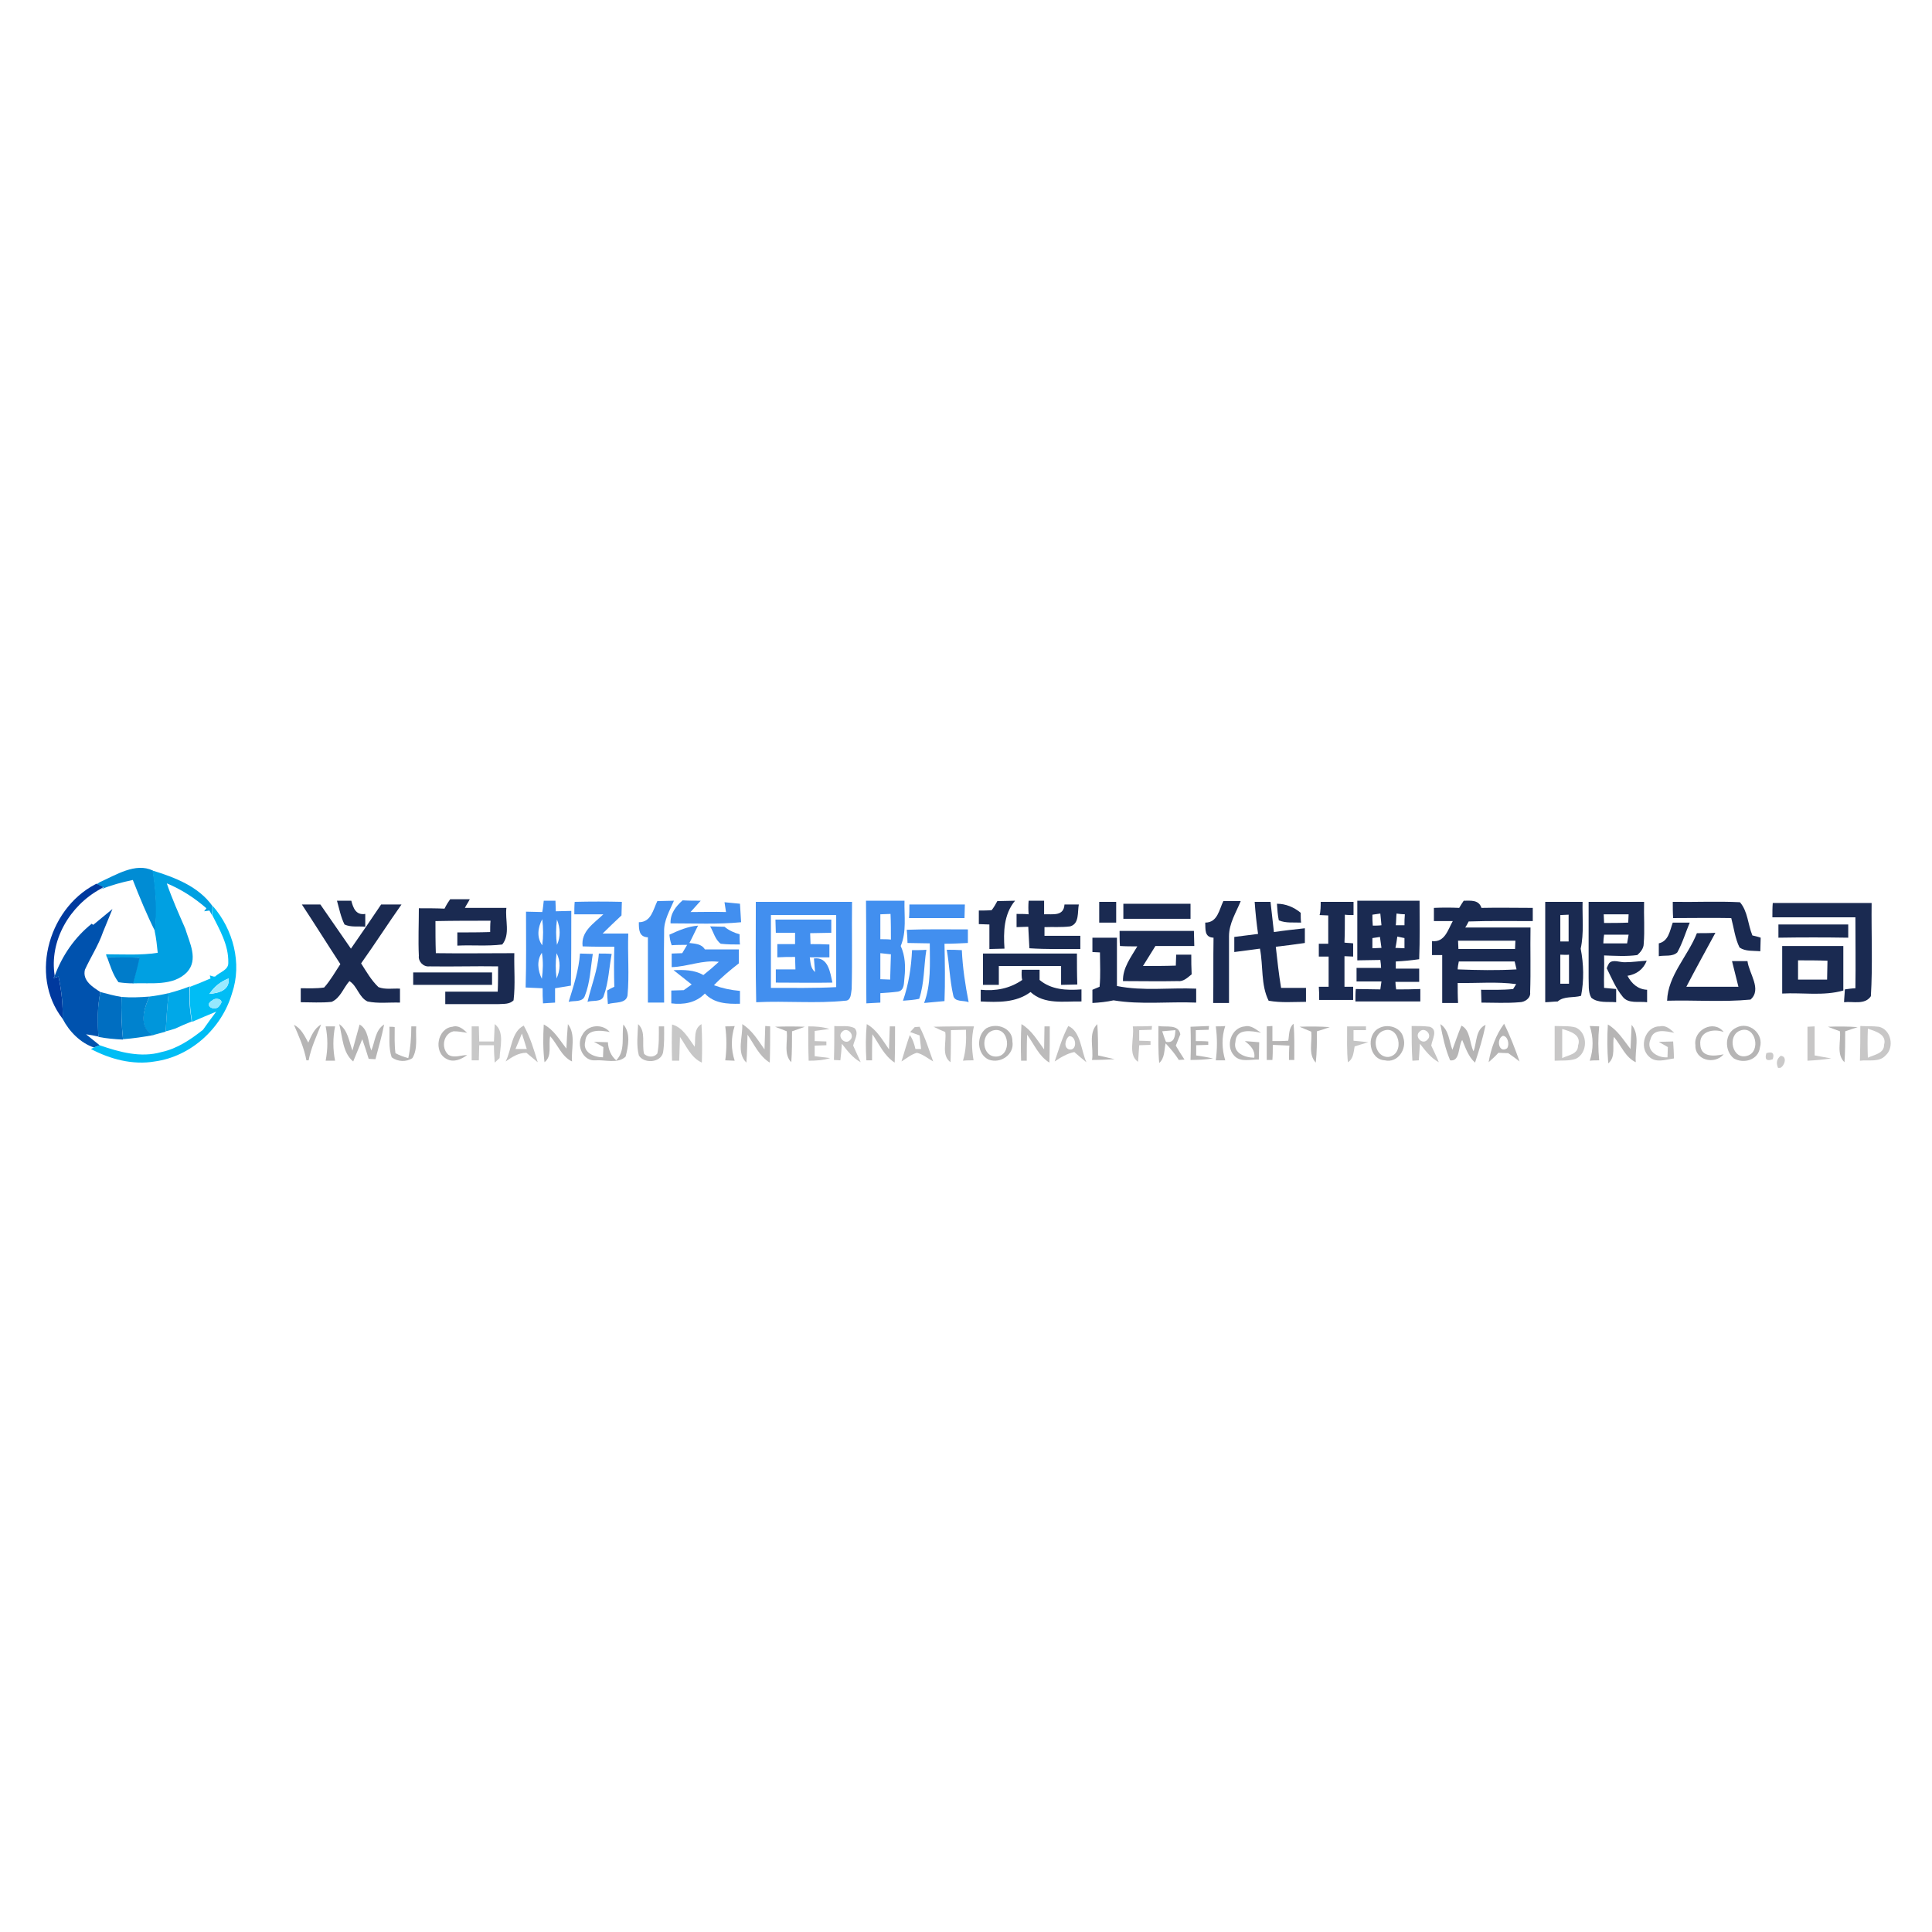 <?xml version="1.0" encoding="utf-8"?>
<!-- Generator: Adobe Illustrator 21.1.0, SVG Export Plug-In . SVG Version: 6.00 Build 0)  -->
<svg version="1.1" id="Layer_1" xmlns="http://www.w3.org/2000/svg" xmlns:xlink="http://www.w3.org/1999/xlink" x="0px" y="0px"
	 viewBox="0 0 512 512" style="enable-background:new 0 0 512 512;" xml:space="preserve">
<style type="text/css">
	.Drop_x0020_Shadow{fill:none;}
	.Round_x0020_Corners_x0020_2_x0020_pt{fill:#FFFFFF;stroke:#201600;stroke-miterlimit:10;}
	.Live_x0020_Reflect_x0020_X{fill:none;}
	.Bevel_x0020_Soft{fill:url(#SVGID_1_);}
	.Dusk{fill:#FFFFFF;}
	.Foliage_GS{fill:#FBDB44;}
	.Pompadour_GS{fill-rule:evenodd;clip-rule:evenodd;fill:#73ACE1;}
	.st0{fill:#FFFFFF;}
	.st1{fill:#008CD4;}
	.st2{fill:#00A0E2;}
	.st3{fill:#00399E;}
	.st4{fill:#1A2A51;}
	.st5{fill:#428FEF;}
	.st6{fill:#0052AE;}
	.st7{fill:#00BDF5;}
	.st8{fill:#007CCA;}
	.st9{fill:#9BEAFF;}
	.st10{fill:#00A8E8;}
	.st11{fill:#006EC1;}
	.st12{fill:#0096DB;}
	.st13{fill:#0082CE;}
	.st14{fill:#94E8FD;}
	.st15{fill:#B6B5B5;}
	.st16{fill:#C8C8C8;}
	.st17{fill:#C0BFBF;}
	.st18{fill:#BCBBBB;}
	.st19{fill:#C7C7C7;}
	.st20{fill:#C4C3C3;}
	.st21{fill:#C1C0C0;}
	.st22{fill:#C6C5C5;}
	.st23{fill:#C5C5C5;}
	.st24{fill:#C8C7C7;}
	.st25{fill:#BFBEBE;}
	.st26{fill:#C7C6C6;}
	.st27{fill:#CAC9C9;}
</style>
<linearGradient id="SVGID_1_" gradientUnits="userSpaceOnUse" x1="0" y1="0" x2="0.707" y2="0.707">
	<stop  offset="0" style="stop-color:#DCDDE3"/>
	<stop  offset="0.178" style="stop-color:#D8D9DF"/>
	<stop  offset="0.361" style="stop-color:#CCCDD3"/>
	<stop  offset="0.546" style="stop-color:#B7B9BE"/>
	<stop  offset="0.732" style="stop-color:#9A9DA1"/>
	<stop  offset="0.918" style="stop-color:#76797D"/>
	<stop  offset="1" style="stop-color:#63676A"/>
</linearGradient>
<rect class="st0" width="512" height="512"/>
<g id="_x23_ffffffff">
	<path class="st0" d="M143.7,250.5c-1.5-2.1-1.2-4.8,0-6.9C144,245.9,144,248.3,143.7,250.5z"/>
	<path class="st0" d="M147.6,243.7c0.9,2.2,1,4.6,0,6.7C147.3,248.2,147.3,245.9,147.6,243.7z"/>
	<path class="st0" d="M143.6,259.4c-1.2-2.1-1.4-4.8,0-6.9C144,254.7,144,257.1,143.6,259.4z"/>
	<path class="st0" d="M147.5,252.6c1.1,2.1,1,4.6,0,6.7C147.3,257,147.3,254.8,147.5,252.6z"/>
	<path class="st0" d="M308,273.3c0.9-0.1,2.6-0.2,3.5-0.3c-0.1,1.7-0.3,3.5-2.5,3.1C308.6,275.2,308.3,274.2,308,273.3z"/>
	<path class="st0" d="M405.4,273c0.7,0.1,2.1,0.2,2.8,0.3c1.2,2.2-1,2.8-2.8,2.7C405.3,275.2,405.3,273.7,405.4,273z"/>
</g>
<g id="_x23_008cd4ff">
	<path class="st1" d="M26.4,233.8c4.3-1.9,9.5-5.3,14.1-3.1c0.9,5.3,1.2,10.7,0.6,16.1c-2.2-4.4-4.1-9-5.9-13.6
		c-2.9,0.6-5.8,1.4-8.5,2.5l0.8-0.5l-1.8-0.9L26.4,233.8z"/>
</g>
<g id="_x23_00a0e2ff">
	<path class="st2" d="M40.4,230.7c5.9,1.8,12.2,4.2,15.9,9.4c0,0.6-0.1,1.7-0.2,2.3l-0.6-1.1l-1.4,0.2l0.6-0.8
		c-3.1-2.7-6.6-5-10.5-6.6c1.4,4.1,3.2,8.1,4.9,12c1.1,3.7,3.6,8.2,0.4,11.6c-3.7,3.7-9.5,2.7-14.3,2.9c0.6-2.3,1.1-4.5,1.7-6.8
		c-2.9,0-5.8-0.1-8.6-0.1l-0.2-0.8c4.6,0,9.2,0.3,13.7-0.4c-0.2-1.9-0.4-3.9-0.8-5.7C41.6,241.5,41.3,236,40.4,230.7z"/>
</g>
<g id="_x23_00399eff">
	<path class="st3" d="M16.6,270c-9.1-11.7-3.4-30.3,9.8-36.2l-0.8,0.4l1.8,0.9l-0.8,0.5c-8.1,4.4-13.6,13.7-12.1,23l-0.3,0.6
		l1.3-0.4C16.3,262.5,16.7,266.2,16.6,270z"/>
</g>
<g id="_x23_1a2a51ff">
	<path class="st4" d="M119.3,238.3c1.7,0,3.5,0,5.2,0c-0.4,0.8-0.9,1.5-1.3,2.3c3.7,0,7.3,0,11,0c-0.4,3.2,1.1,7-1.1,9.7
		c-4,0.5-8,0.1-11.9,0.3c0-1.2,0-2.3,0-3.5c2.9,0,5.8,0,8.7-0.1c0-0.7,0-2.2,0.1-3c-4.9,0-9.7,0-14.6,0.1c0,2.8,0,5.6,0.1,8.5
		c6.9,0.1,13.8,0,20.8,0c-0.1,4.2,0.3,8.3-0.2,12.5c-1.1,1.1-2.6,0.9-4,1c-4.7,0-9.4,0-14.1,0c0-0.8,0-2.5,0-3.3c4.6,0,9.3,0,13.9,0
		c0.1-2.2,0.1-4.5,0.1-6.7c-6-0.1-12.1,0.1-18.2,0c-1.6,0.2-3-1.3-2.8-2.8c-0.2-4.2,0-8.4,0-12.6c2.3,0,4.5,0,6.8,0.1
		C118.3,239.8,118.8,239,119.3,238.3z"/>
	<path class="st4" d="M89.3,238.7c0.9,0,2.8,0,3.8,0c0.5,1.9,1.2,3.9,3.7,3.5c0,0.8,0,2.5,0,3.4c-1.8-0.2-3.8,0.2-5.5-0.6
		C90.3,243,89.9,240.8,89.3,238.7z"/>
	<path class="st4" d="M264.3,238.8c1.6,0,3.1-0.1,4.7-0.1c-3,3.6-3.1,8.3-2.8,12.7c-1.3,0-2.7,0.1-4,0.1c0-2.2,0-4.3,0-6.5
		c-0.7,0-2.1-0.1-2.8-0.1c0-1.2,0-2.4,0-3.6c1.1,0,2.3,0,3.4-0.1C263.3,240.6,264,239.4,264.3,238.8z"/>
	<path class="st4" d="M272.6,238.7c1,0,3.1,0,4.1,0c0,1.2,0,2.4,0,3.6c2.3-0.1,5.2,0.6,5.4-2.6c0.9,0,2.8,0,3.8,0
		c-0.4,2,0.2,5.1-2.3,5.8c-2.3,0.3-4.5,0.1-6.8,0.2c0,0.6,0,1.7,0,2.3c3.2,0,6.3,0,9.5,0c0,0.9,0,2.6,0,3.5c-4.5,0-9,0.1-13.5-0.2
		c-0.1-1.9-0.2-3.8-0.3-5.7c-0.8,0-2.3,0.1-3.1,0.1c0-1.2,0-2.4,0-3.5c0.8,0,2.4,0,3.2,0.1C272.5,241.1,272.5,239.9,272.6,238.7z"/>
	<path class="st4" d="M291.3,239c1.5,0,3,0,4.5,0c0,1.8,0,3.7,0,5.5c-1.5,0-3,0-4.5,0C291.3,242.7,291.3,240.8,291.3,239z"/>
	<path class="st4" d="M324.2,238.8c1.5,0,3,0,4.6,0c-1.2,3-3.1,5.9-3.1,9.3c0,5.9,0,11.8,0,17.7c-1.4,0-2.8,0-4.2,0
		c0.1-5.8,0-11.5,0.1-17.3c-2.5-0.1-2.1-2.3-2.2-4C322.7,244.5,323.1,241,324.2,238.8z"/>
	<path class="st4" d="M332.5,239c1.4,0,2.8,0,4.2,0c0.3,2.7,0.6,5.3,0.9,8c2.7-0.4,5.5-0.7,8.2-1c0,1.3,0,2.6,0,3.9
		c-2.6,0.4-5.2,0.7-7.7,1c0.4,3.6,0.8,7.3,1.4,10.9c2.2,0,4.4,0,6.6,0c0,0.9,0,2.8,0,3.7c-3.3,0-6.6,0.3-9.9-0.3
		c-2.1-4.2-1.4-9.2-2.3-13.8c-2.3,0.3-4.5,0.6-6.8,0.9c0-1.3,0-2.7,0-4c2.1-0.3,4.2-0.5,6.3-0.8C333,244.7,332.7,241.9,332.5,239z"
		/>
	<path class="st4" d="M350,239c2.9,0,5.8,0,8.7,0c0,0.9,0,2.6,0,3.5c-0.6,0-1.7,0-2.3-0.1c0,2.5,0,5-0.1,7.4
		c0.6,0.1,1.7,0.1,2.3,0.2c0,0.9,0,2.6,0,3.5c-0.6,0-1.7-0.1-2.3-0.1c0,2.7,0,5.4,0,8.1c0.6,0,1.7,0,2.3,0c0,0.9,0,2.6,0,3.5
		c-3,0-6,0-9,0c0-1.1,0-2.3-0.1-3.5c0.6,0,1.9,0,2.6,0c0-2.7,0-5.4,0-8c-0.6,0-1.9,0-2.6,0c0-1.1,0-2.3,0-3.4c0.6,0,1.9,0,2.5,0
		c0-2.5,0-5,0-7.5c-0.6,0-1.7-0.1-2.3-0.1C350,241.6,350,239.9,350,239z"/>
	<path class="st4" d="M359.7,238.7c5.5,0,11,0,16.5,0c0,5.2,0.1,10.3-0.1,15.5c-2.1,0.3-4.1,0.5-6.2,0.6c0,0.5,0,1.4,0,1.9
		c2.1,0,4.2,0,6.2,0c0,0.9,0,2.6,0,3.5c-2.1,0-4.2,0-6.3,0c0,0.5,0.1,1.5,0.2,2c2.1,0,4.2,0,6.4-0.1c0,0.8,0,2.4,0,3.3
		c-5.7,0-11.5,0-17.2,0c0-0.8,0-2.5,0.1-3.3c2.2,0,4.4,0.1,6.5,0.1c0.1-0.5,0.2-1.6,0.3-2.1c-2.2,0-4.4,0-6.6,0c0-1.2,0-2.4,0-3.6
		c2.2,0,4.3,0,6.5,0c0-0.5-0.1-1.5-0.2-2.1c-2,0-4.1,0.1-6.1,0.1C359.7,249.4,359.7,244.1,359.7,238.7 M363.7,242.4
		c0,1,0,1.9,0.1,2.9c0.8,0,1.6,0,2.3-0.1c-0.1-0.8-0.2-2.4-0.3-3.1C365.3,242.2,364.2,242.3,363.7,242.4 M370.1,242.1
		c-0.1,0.8-0.1,2.4-0.2,3.1c0.8,0,1.5,0,2.3,0c0-1,0-1.9,0.1-2.9C371.8,242.3,370.7,242.2,370.1,242.1 M363.7,248.6
		c0,0.9,0,1.8,0,2.7c0.8,0,1.6-0.1,2.4-0.1c-0.1-0.7-0.3-2.2-0.4-2.9C365.3,248.4,364.2,248.5,363.7,248.6 M370.3,248.2
		c-0.1,0.7-0.3,2.2-0.5,3c0.8,0,1.6,0.1,2.4,0.1c0-0.9,0-1.8,0-2.7C371.8,248.5,370.8,248.3,370.3,248.2z"/>
	<path class="st4" d="M386.7,240.6c0.3-0.5,0.9-1.5,1.2-1.9c1.9,0,4-0.3,4.7,1.9c4.5-0.1,9.1,0,13.6,0c0,0.9,0,2.6,0,3.5
		c-5.7,0-11.3-0.1-17,0.1c-0.2,0.4-0.6,1.2-0.9,1.6c5.8,0,11.5,0,17.3,0c-0.1,5.7,0.1,11.5-0.1,17.2c0.2,1.5-1.4,2.6-2.8,2.6
		c-3.4,0.3-6.8,0.1-10.1,0.1c0-1.1-0.1-2.3-0.1-3.4c2.8,0,5.7,0.1,8.5-0.2c0.2-0.3,0.6-1,0.8-1.3c-5.1-0.7-10.3-0.2-15.5-0.3
		c0,1.8,0,3.5,0.1,5.3c-1.4,0-2.8,0-4.2,0c0-4.2,0-8.5,0-12.7c-0.7,0-2,0-2.7,0c0-1.2,0-2.5,0-3.7c3.4,0.4,4.2-3,5.5-5.3
		c-1.7,0-3.3,0-5,0c0-0.9,0-2.6,0-3.5C382.2,240.5,384.5,240.5,386.7,240.6 M386.4,249.3c0,0.6,0.1,1.7,0.1,2.2c5,0,10,0,15,0
		c0-0.6,0.1-1.7,0.1-2.2C396.5,249.3,391.5,249.3,386.4,249.3 M386.3,256.9c5.2,0.2,10.4,0.3,15.6,0c-0.1-0.5-0.4-1.6-0.5-2.1
		c-4.9,0-9.8,0-14.8,0C386.5,255.3,386.3,256.3,386.3,256.9z"/>
	<path class="st4" d="M409.5,239c3.3,0,6.6,0,9.9,0c-0.1,4.1,0.4,8.3-0.5,12.4c0.8,4.1,0.9,8.4,0.1,12.5c-2,0.6-4.5,0-6.2,1.5
		c-0.8,0-2.5,0.2-3.3,0.2C409.5,256.7,409.5,247.8,409.5,239 M413.5,242.5c0,2.3,0,4.7,0,7c0.5,0,1.7,0,2.2,0c0-2.4,0-4.7,0-7.1
		C415.2,242.4,414,242.5,413.5,242.5 M413.5,253c0,2.6,0,5.2,0,7.7c0.6,0,1.7,0,2.3,0c0-2.5,0-5.1,0-7.7
		C415.2,253.1,414,253,413.5,253z"/>
	<path class="st4" d="M421,239c4.9,0,9.8,0,14.7,0c-0.1,3.7,0.2,7.4-0.1,11.1c0,1.2-0.8,2.2-1.7,3c-2.9,0.4-5.9,0.2-8.8,0.1
		c0.1,2.9-0.1,5.7,0,8.6c0.8,0.1,2.4,0.2,3.2,0.3c0,0.9,0,2.6,0,3.5c-2.2-0.2-4.8,0.3-6.6-1.2c-0.9-1.6-0.6-3.5-0.7-5.3
		C421,252.4,421,245.7,421,239 M425,242.3c0,0.6,0.1,1.7,0.1,2.3c2.1,0,4.3,0,6.4-0.1c0-0.6,0.1-1.7,0.1-2.2
		C429.4,242.3,427.2,242.3,425,242.3 M425.1,247.7c-0.1,0.6-0.2,1.7-0.2,2.3c2.1,0,4.2,0,6.3,0c0.1-0.8,0.3-1.5,0.4-2.3
		C429.5,247.7,427.3,247.7,425.1,247.7z"/>
	<path class="st4" d="M443.3,239c5.9,0.1,11.9-0.2,17.8,0.1c2.1,2.4,2.1,5.9,3.3,8.8c0.5,0.1,1.7,0.4,2.2,0.6c0,1.2-0.1,2.4-0.1,3.6
		c-1.9-0.2-3.9,0.1-5.5-1c-1.2-2.4-1.5-5.2-2.2-7.8c-5.1-0.1-10.3,0-15.4,0C443.3,241.9,443.3,240.4,443.3,239z"/>
	<path class="st4" d="M469.8,239.3c8.8,0,17.5,0,26.2,0c-0.1,8.2,0.3,16.5-0.2,24.7c-1.6,2.4-4.8,1.3-7.1,1.6c0-0.9,0.2-2.6,0.2-3.4
		c0.7-0.1,2.1-0.3,2.8-0.3c0.1-6.3,0-12.5,0-18.8c-7.3,0-14.7,0-22,0C469.7,241.8,469.7,240.5,469.8,239.3z"/>
	<path class="st4" d="M80,239.7c1.6,0,3.3,0,4.9,0c2.7,3.9,5.4,7.8,8.1,11.7c2.7-3.9,5.4-7.8,8-11.7c1.8,0,3.6,0,5.4,0
		c-3.6,5.1-7,10.4-10.7,15.6c1.4,2.2,2.7,4.5,4.6,6.3c1.8,0.7,3.8,0.3,5.7,0.4c0,1.2,0,2.5,0,3.7c-2.8-0.1-5.8,0.3-8.6-0.3
		c-2.3-1.1-2.7-4.1-4.8-5.4c-1.6,1.8-2.4,4.5-4.7,5.5c-2.7,0.3-5.5,0.1-8.2,0.1c0-1.2,0-2.5,0-3.7c2.1,0,4.1,0.1,6.2-0.2
		c1.7-1.9,2.9-4.1,4.3-6.2C86.8,250.3,83.5,245,80,239.7z"/>
	<path class="st4" d="M297.7,239.5c5.9,0,11.8,0,17.8,0c0,1,0,3,0,4c-5.9,0-11.8,0-17.8,0C297.7,242.5,297.7,240.5,297.7,239.5z"/>
	<path class="st4" d="M338.4,239.5c2.3,0,4.5,0.9,6.3,2.4c0,0.9,0,1.8,0.1,2.6c-2-0.1-4,0.2-5.9-0.6
		C338.6,242.5,338.5,241,338.4,239.5z"/>
	<path class="st4" d="M443.3,244.5c1.5,0,3,0,4.5,0c-1.1,2.6-1.9,5.4-3.3,7.9c-1.3,1.2-3.3,0.7-4.9,1c0-0.9,0-2.6,0-3.4
		C442.2,249.4,442.5,246.7,443.3,244.5z"/>
	<path class="st4" d="M471.3,245c6.2,0,12.3,0,18.5,0c0,1.2,0,2.3,0,3.5c-6.2-0.1-12.3-0.1-18.5,0
		C471.3,247.3,471.3,246.2,471.3,245z"/>
	<path class="st4" d="M296.7,246.7c6.6,0,13.1,0,19.7,0c0,1.4,0.1,2.7,0.1,4c-3.4,0-6.9,0-10.3,0c-1.1,1.8-2.2,3.5-3.3,5.3
		c2.9,0,5.8,0,8.7-0.1c0-0.7,0.1-2.2,0.1-2.9c1.3,0,2.6,0,4,0c0,1.7,0,3.4,0.1,5.2c-1.1,0.9-2.2,2-3.7,1.8c-4.8,0.1-9.7,0-14.5,0
		c-0.1-3.5,2.1-6.3,3.8-9.2c-1.5,0-3.1,0-4.6-0.1C296.7,249.7,296.7,247.7,296.7,246.7z"/>
	<path class="st4" d="M449.7,247.3c1.6,0,3.3,0,4.9-0.1c-2.6,4.8-5.2,9.5-7.7,14.3c4.6,0,9.2,0,13.8,0c-0.6-2.3-1.1-4.5-1.7-6.8
		c1.3,0,2.7,0,4.1,0c0.4,3.3,3.9,7.5,0.8,10.2c-7.3,0.7-14.7,0.1-22.1,0.3C442,258.5,447.3,253.4,449.7,247.3z"/>
	<path class="st4" d="M289.5,248.5c2.2,0,4.3,0,6.5,0c0,4.3,0,8.5,0,12.8c6.9,1.4,14,0.4,21,0.7c0,1.3,0,2.5,0,3.7
		c-7.3-0.3-14.7,0.6-21.9-0.6c-1.8,0.4-3.7,0.6-5.6,0.7c0-1.2,0-2.3,0-3.5c0.5-0.2,1.4-0.6,1.9-0.8c0.3-3,0.1-6.1,0.1-9.1
		c-0.5,0-1.5-0.1-2-0.1C289.5,251.5,289.5,249.5,289.5,248.5z"/>
	<path class="st4" d="M472.3,250.7c5.4,0,10.8,0,16.2,0c0,3.9,0,7.9,0,11.8c-5.3,1.5-10.8,0.5-16.2,0.8
		C472.3,259.1,472.3,254.9,472.3,250.7 M476.5,254.5c0,1.7,0,3.4,0,5.1c2.6,0,5.1,0,7.7,0c0-1.7,0.1-3.3,0.1-5
		C481.7,254.5,479.1,254.5,476.5,254.5z"/>
	<path class="st4" d="M260.5,252.7c8.3,0,16.6,0,24.9,0c0,2.7,0,5.5,0.1,8.2c-1.4,0-2.8,0.1-4.3,0.1c0-1.7,0-3.3,0-5
		c-5.5,0-11,0-16.5,0c0,1.7,0,3.3,0,5c-1.4,0-2.8,0-4.2,0C260.5,258.3,260.5,255.5,260.5,252.7z"/>
	<path class="st4" d="M426.4,255.3c1-1.2,2.9-0.2,4.3-0.3c1.9,0,3.8-0.3,5.7-0.4c-0.9,2.3-2.7,3.6-5.1,4c1.1,2.1,2.8,3.6,5.2,3.7
		c0,0.8,0,2.4,0,3.3c-2.2-0.3-5,0.5-6.5-1.5c-1.8-2.2-2.9-4.9-4.2-7.5C425.9,256.3,426.2,255.6,426.4,255.3z"/>
	<path class="st4" d="M270.8,257c1.6,0,3.1,0,4.7,0c0,0.7,0,2,0,2.7c3.1,2.6,7.1,2.8,11.1,2.5c0,1.1,0,2.1,0,3.2
		c-4.6-0.1-9.8,0.9-13.5-2.5c-3.9,2.9-8.7,2.7-13.2,2.5c0-1,0-2.1,0-3.1c3.9,0.4,7.7-0.3,11-2.6C270.7,259.1,270.7,257.7,270.8,257z
		"/>
	<path class="st4" d="M109.5,257.7c7,0,14,0,20.9,0c0,0.8,0,2.4,0,3.3c-7,0-14,0-20.9,0C109.5,260.2,109.5,258.5,109.5,257.7z"/>
</g>
<g id="_x23_428fefff">
	<path class="st5" d="M144.1,238.7c0.8,0,2.3,0,3.1,0c0,0.7,0.1,2.1,0.1,2.8c1.4,0,2.8-0.1,4.1-0.1c0,6.6,0,13.2-0.1,19.8
		c-1.4,0.2-2.8,0.5-4.2,0.7c0,1.3,0,2.5,0,3.8c-1.1,0.1-2.1,0.1-3.2,0.2c-0.1-1.4-0.1-2.7-0.1-4c-1.5-0.1-3-0.1-4.5-0.2
		c0.2-6.7,0.1-13.4,0.1-20.1c1.4,0,2.9,0.1,4.3,0.1C143.9,240.9,144,239.4,144.1,238.7 M143.7,250.5c0.3-2.3,0.3-4.6,0-6.9
		C142.5,245.8,142.2,248.5,143.7,250.5 M147.6,243.7c-0.3,2.2-0.3,4.5,0,6.7C148.6,248.3,148.5,245.9,147.6,243.7 M143.6,259.4
		c0.3-2.3,0.4-4.6,0-6.9C142.2,254.5,142.5,257.2,143.6,259.4 M147.5,252.6c-0.3,2.2-0.3,4.5,0,6.7
		C148.5,257.1,148.6,254.7,147.5,252.6z"/>
	<path class="st5" d="M152.3,239c4.2-0.1,8.4-0.1,12.5,0c0,1.2-0.1,2.4-0.1,3.6c-1.7,1.6-3.4,3.2-5,4.8c2.3,0,4.5,0,6.8,0
		c-0.2,5.5,0.3,11-0.2,16.4c-0.4,2.3-3.5,1.7-5.2,2.3c-0.1-0.9-0.2-2.7-0.2-3.6c0.5-0.3,1.4-0.8,1.9-1c-0.1-3.5-0.1-7.1,0-10.6
		c-2.8,0-5.6,0-8.4-0.1c-0.5-4,3-6.1,5.5-8.5c-2.6,0-5.1,0-7.7,0C152.2,241.6,152.2,239.9,152.3,239z"/>
	<path class="st5" d="M174.2,238.8c1.5,0,2.9-0.1,4.4-0.1c-1.1,2.6-2.7,5.2-2.6,8.2c-0.1,6.3,0,12.5,0,18.8c-1.4,0-2.9,0-4.3,0
		c0-5.8,0-11.5,0-17.3c-2.4-0.1-2.4-2.1-2.4-4C172.6,244.4,173.1,241,174.2,238.8z"/>
	<path class="st5" d="M177.7,244.7c-0.1-2.6,1.4-4.5,3.2-6.1c1.6,0.1,3.2,0.1,4.8,0.1c-0.9,1-1.8,2-2.7,3c3.1,0,6.3-0.1,9.4,0
		c-0.1-0.7-0.3-2-0.4-2.6c1,0.1,3.1,0.3,4.1,0.4c0.1,1.6,0.2,3.3,0.3,4.9C190.3,245,184,244.7,177.7,244.7z"/>
	<path class="st5" d="M200.3,239c8.5,0,17,0,25.5,0c-0.1,7.7,0.1,15.4-0.1,23.1c-0.2,1.1-0.1,3.1-1.7,3.1c-7.8,0.8-15.8,0-23.6,0.4
		C200.2,256.7,200.3,247.9,200.3,239 M204.3,242.5c0,6.4,0,12.8,0,19.3c5.8,0,11.5,0.1,17.3-0.2c0-6.4,0-12.7,0-19.1
		C215.8,242.5,210,242.5,204.3,242.5z"/>
	<path class="st5" d="M229.5,238.7c3.4,0,6.8,0,10.2,0c-0.1,4,0.6,8.2-1,12c1.2,2.6,1.3,5.5,1,8.3c-0.2,1.4,0.1,3.5-1.8,3.8
		c-1.5,0.2-3.1,0.3-4.6,0.4c0,0.6,0,1.9,0,2.5c-1.2,0.1-2.5,0.1-3.7,0.2C229.5,256.8,229.6,247.8,229.5,238.7 M233.3,242.3
		c0,2.2,0,4.4,0,6.6c0.7,0,2.1,0,2.8,0.1c0-2.3,0-4.6-0.1-6.8C235.3,242.2,233.9,242.3,233.3,242.3 M233.3,252.6c0,2.3,0,4.6,0,6.9
		c0.7,0,2,0.1,2.6,0.1c0.1-2.2,0.1-4.5,0.2-6.7C235.1,252.8,234.2,252.7,233.3,252.6z"/>
	<path class="st5" d="M241,239.7c4.9,0,9.8,0,14.7,0c0,0.9-0.1,2.7-0.1,3.6c-4.9,0-9.8,0-14.7,0C241,242.4,241,240.6,241,239.7z"/>
	<path class="st5" d="M205.5,243.7c4.9,0,9.8,0,14.8,0c0,0.9,0,2.6,0,3.5c-1.9,0-3.7,0.1-5.6,0.1c0,1,0.1,1.9,0.1,2.9
		c1.7,0,3.3,0,5,0.1c0,0.9,0,2.6,0,3.4c-1.7,0-3.4,0-5.2,0c0.2,1.4,0.2,2.9,1.4,3.9c-0.1-0.9-0.2-2.7-0.3-3.6
		c3.8-0.5,4.3,3.7,4.9,6.4c-5,0.1-10,0-15,0c0-0.9,0-2.6,0-3.5c1.7,0,3.5,0,5.2,0c0-0.8-0.1-2.5-0.1-3.3c-1.6,0-3.1,0-4.7,0.1
		c0-1.2,0-2.3,0-3.5c1.6,0,3.1,0,4.7,0c0-0.8,0-2.2,0-3c-1.7,0-3.4,0-5.1,0C205.6,246.4,205.5,244.6,205.5,243.7z"/>
	<path class="st5" d="M177.4,247.7c2.4-1.1,4.9-2.2,7.6-2.4c-0.8,1.5-1.5,3.1-2.3,4.6c1.5,0.2,3.2,0.2,4.1,1.7c3,0,6,0,9,0
		c0,0.9,0,2.8,0,3.7c-2.3,1.8-4.6,3.7-6.6,5.8c2.2,0.8,4.5,1.3,6.9,1.5c0,1.1,0,2.3,0,3.4c-3.4,0.1-6.9-0.1-9.3-2.7
		c-2.4,2.5-5.7,3-8.9,2.6c0-1.1,0-2.3,0-3.4c1.1,0,2.2-0.1,3.3-0.1c0.5-0.4,1.6-1.1,2.1-1.5c-1.6-1.3-3.2-2.5-4.8-3.8
		c2.7-0.1,5.5-0.1,7.9,1.3c1.4-1.1,2.8-2.3,4.1-3.5c-4.3-0.6-8.3,1.3-12.5,1.4c0-0.9,0-2.7,0-3.6c0.7,0,2.1-0.1,2.8-0.1
		c0.4-0.7,0.9-1.5,1.3-2.2c-1.4,0-2.8,0-4.1,0.1C177.6,249.4,177.5,248.6,177.4,247.7z"/>
	<path class="st5" d="M188.2,245.5c0.9,0,2.8,0.1,3.8,0.1c1.2,1,2.6,1.6,4,2c0,0.7,0,2,0.1,2.7c-1.7,0-3.4,0-5.1-0.2
		C189.5,249,189.1,247,188.2,245.5z"/>
	<path class="st5" d="M240.3,246.4c5.4-0.2,10.8-0.1,16.2-0.1c0,1.2,0,2.4,0,3.6c-2.1,0.1-4.1,0.2-6.2,0.2c0.1,5.1,0.2,10.1,0,15.2
		c-1.8,0.2-3.6,0.3-5.4,0.5c1.9-5,1.5-10.5,1.5-15.8c-2,0-4-0.1-5.9-0.1C240.5,249.1,240.4,247.3,240.3,246.4z"/>
	<path class="st5" d="M241.7,251.8c0.9,0,2.8,0,3.8-0.1c-0.7,4.3-0.5,8.8-1.9,13c-1.4,0.3-2.9,0.4-4.3,0.5
		C240.8,260.9,241.5,256.3,241.7,251.8z"/>
	<path class="st5" d="M250.9,251.7c1.3,0,2.6,0,4,0.1c0.2,4.6,0.9,9.2,1.8,13.8c-1.3-0.6-3.8,0.1-4.1-1.9
		C251.7,259.7,251.6,255.7,250.9,251.7z"/>
	<path class="st5" d="M150.7,265.5c1.3-4.2,2.7-8.4,3-12.8c0.8,0,2.5,0.1,3.4,0.1c-0.6,3.7-0.7,7.6-2.1,11.1
		C154.4,265.7,152.1,265.1,150.7,265.5z"/>
	<path class="st5" d="M155.7,265.5c1-4.3,2.7-8.4,3-12.8c0.9,0,2.6,0,3.4,0.1c-0.7,3.7-0.8,7.5-2.1,11.1
		C159.5,265.7,157,265,155.7,265.5z"/>
</g>
<g id="_x23_0052aeff">
	<path class="st6" d="M24.7,245.1c1.7-1.4,3.4-2.8,5.1-4.2c-0.8,2-1.7,4.1-2.5,6.1c-1.2,3.5-3.3,6.7-4.8,10
		c-0.7,2.9,2.1,4.6,4.1,5.9c-0.8,3.9-0.8,7.9-0.5,11.8c-0.8-0.2-2.5-0.5-3.3-0.6c1.2,1,2.4,1.9,3.6,2.9l-1.5,0.6
		c-3.6-1.2-6.6-4.3-8.3-7.6c0.1-3.8-0.3-7.5-1.1-11.2l-1.3,0.4l0.3-0.6c2-5.4,5.3-10.2,9.8-13.8L24.7,245.1z"/>
</g>
<g id="_x23_00bdf5ff">
	<path class="st7" d="M56.2,242.4c0-0.6,0.1-1.7,0.2-2.3c5.4,6.2,7.8,15.2,5.1,23.1c-2.7,9.3-10.9,16.8-20.5,18.1
		c-5.8,1-11.8-0.6-16.9-3.3l0.8-0.4l1.5-0.6c5.2,1.8,10.9,3.4,16.4,1.8c4.2-0.9,7.7-3.3,11-5.9c1.1-1.6,2.3-3.2,3.5-4.8
		c-2.2,0.9-4.3,1.8-6.4,2.7c-0.5-3.1-0.8-6.2-0.5-9.3c1.8-0.7,3.6-1.4,5.4-2.2l-0.2-0.8l1,0.3l0.4,0c1.2-1.2,3.6-1.7,3.5-3.7
		C60.6,250.4,58.2,246.4,56.2,242.4 M55.5,263.4c2.4-0.2,5.4-0.9,5.1-4.1C58.5,260.1,56.7,261.5,55.5,263.4 M56.3,265.1
		c-2.7,1.4,1,3.3,2,1.2C59.6,264.9,57.2,264.2,56.3,265.1z"/>
</g>
<g id="_x23_007ccaff">
	<path class="st8" d="M28.4,253.7c2.9,0,5.8,0,8.6,0.1c-0.5,2.3-1.1,4.5-1.7,6.8c-1.3,0-2.6-0.1-3.9-0.3
		C29.9,258.3,29.2,255.9,28.4,253.7z"/>
</g>
<g id="_x23_9beaffff">
	<path class="st9" d="M55.5,263.4c1.3-1.9,3-3.3,5.1-4.1C60.9,262.5,57.9,263.1,55.5,263.4z"/>
</g>
<g id="_x23_00a8e8ff">
	<path class="st10" d="M44.7,263.2c1.9-0.5,3.8-1.1,5.6-1.8c-0.3,3.1,0,6.2,0.5,9.3c-1.5,0.6-2.9,1.2-4.4,1.9
		c-0.6,0.2-1.9,0.6-2.5,0.7C44.1,270,44.3,266.6,44.7,263.2z"/>
</g>
<g id="_x23_006ec1ff">
	<path class="st11" d="M26.6,262.9c1.9,0.5,3.7,1,5.6,1.3c-0.1,3.8,0,7.5,0.4,11.3c-2.2-0.1-4.4-0.3-6.5-0.7
		C25.7,270.8,25.8,266.8,26.6,262.9z"/>
</g>
<g id="_x23_0096dbff">
	<path class="st12" d="M39.6,264.1c1.7-0.2,3.4-0.5,5.1-0.9c-0.4,3.4-0.6,6.8-0.8,10.2c-1.1,0.3-2.2,0.6-3.3,0.9
		C36.5,272.4,38.1,267.3,39.6,264.1z"/>
</g>
<g id="_x23_0082ceff">
	<path class="st13" d="M32.2,264.2c2.5,0.2,4.9,0.1,7.4-0.1c-1.5,3.2-3,8.3,1.1,10.2c-2.7,0.5-5.4,0.9-8.1,1.1
		C32.2,271.7,32.1,268,32.2,264.2z"/>
</g>
<g id="_x23_94e8fdff">
	<path class="st14" d="M56.3,265.1c0.9-0.9,3.3-0.2,2,1.2C57.3,268.4,53.6,266.6,56.3,265.1z"/>
</g>
<g id="_x23_b6b5b5ff">
	<path class="st15" d="M77.9,271.6c1.9,0.9,2.8,2.9,3.8,4.7c0.8-1.8,1.6-3.8,3.4-4.8c-1.2,3.1-2.7,6.2-3.3,9.5l-0.6,0
		C80.6,277.7,79.2,274.6,77.9,271.6z"/>
	<path class="st15" d="M86.3,272c0.6,0,1.9,0,2.5,0c-0.6,3-0.6,6.1,0,9.1c-0.6,0-1.9,0-2.5,0C86.9,278,86.9,275,86.3,272z"/>
	<path class="st15" d="M89.9,271.4c2.3,1.6,2.6,4.6,3.5,7c0.6-2.3,1.3-4.6,1.9-6.9c2.4,1.4,2.2,4.6,3.1,6.9c1-2.3,1-5.4,3.4-6.9
		c-0.6,3.1-1.5,6.1-2.3,9.2c-0.5,0-1.4-0.1-1.8-0.1c-0.5-1.7-1.1-3.5-1.7-5.2c-0.8,2-1.6,4-2.4,5.9C90.8,279,90.8,274.9,89.9,271.4z
		"/>
	<path class="st15" d="M103.2,272.1c0.4,0,1.1,0,1.4,0.1c0,2.3-0.1,4.6,0.2,6.9c1.1,0.6,2.2,1,3.4,1.3c0.6-2.8,0.8-5.6,0.8-8.4h1.3
		c-0.2,2.8,0.5,5.9-1,8.4c-1.6,1.1-3.9,1-5.5-0.2C102.9,277.6,103.3,274.8,103.2,272.1z"/>
	<path class="st15" d="M118.3,280.6c-3.5-1.8-2.4-8.1,1.6-8.5c1.6-0.5,2.8,0.6,3.9,1.6c-1.2-0.2-2.4-0.4-3.6-0.4
		c-2.7,0.6-3.4,4.4-1.4,6.2c1.5,1,3.4,0.1,5,0.1C122.3,280.7,120.2,281.7,118.3,280.6z"/>
	<path class="st15" d="M144.1,271.5c2.7,1.4,4.2,4.1,6,6.4c0.1-2.2,0.2-4.3,0.4-6.5c2.2,2.8,0.8,6.7,1.1,9.9
		c-2.8-1.3-3.8-4.5-5.8-6.7c-0.5,2.3,0.6,5.3-1.5,6.9C143.9,278.2,143.9,274.9,144.1,271.5z"/>
	<path class="st15" d="M154.3,274.3c1.4-2.8,5.4-3.1,7.3-0.8c-2.4-0.5-6.3-0.9-6.5,2.5c-0.8,2.9,2.4,4.2,4.7,4.2
		c0-0.7,0.1-2,0.1-2.7c-0.6-0.4-1.9-1.1-2.5-1.4c1.2,0,2.4,0.1,3.7,0.1c0.1,1.9,0.8,3.6,2.2,4.8c2.5-2.5,1.4-6.3,1.9-9.5
		c2,2.3,1.3,5.8,0.6,8.5c-2,2-5.5,0.8-8,1C154.5,281.3,152.6,277,154.3,274.3z"/>
	<path class="st15" d="M192.2,272c0.6,0,1.9,0,2.5-0.1c-1,3-1,6.2,0,9.2c-0.6,0-1.9-0.1-2.5-0.1C192.6,278,192.6,275,192.2,272z"/>
	<path class="st15" d="M205.4,272.1c2.6-0.1,5.3-0.1,7.9,0c-1.1,0.4-2.2,0.8-3.4,1.2c0,2.7,0,5.5-0.2,8.2c-2.1-2.1-0.9-5.5-1.2-8.2
		C207.7,273,206.2,272.4,205.4,272.1z"/>
	<path class="st15" d="M261.4,272.5c2.8-1.6,7,0,6.9,3.5c0.6,3.4-3.1,6-6.3,4.8C258.9,279.4,258.6,274.5,261.4,272.5 M263.1,273.1
		c-3.4,1.1-2.8,7,0.9,6.9C268.3,279.9,267.6,271.8,263.1,273.1z"/>
	<path class="st15" d="M289.4,280.9c0.5-3.1-1.1-7.1,1.4-9.5c0.2,2.8,0.2,5.5,0.2,8.3c1.5,0.3,2.9,0.7,4.4,1
		C293.4,280.8,291.4,280.9,289.4,280.9z"/>
	<path class="st15" d="M307,271.9c2,0.4,5.3-0.6,5.8,2.2c-0.4,1-0.8,2-1.2,3c0.7,1.2,1.5,2.5,2.3,3.7c-0.4,0-1.1,0.1-1.5,0.1
		c-1-1.6-2.2-3-3.5-4.4c-0.4,1.8-0.2,3.9-1.7,5.2C306.9,278.4,307,275.1,307,271.9 M308,273.3c0.3,0.9,0.6,1.9,1,2.8
		c2.2,0.4,2.4-1.4,2.5-3.1C310.6,273.1,308.8,273.2,308,273.3z"/>
	<path class="st15" d="M315.5,272.1c1.6-0.1,3.3-0.1,4.9-0.2l-0.1,1c-0.8,0-2.5,0.1-3.4,0.1c0,0.7,0,2.2,0,2.9c0.8,0,2.4,0,3.3,0.1
		l0,0.9c-0.8,0-2.4,0.1-3.2,0.1c0,0.7,0,2,0,2.7c1.5,0.2,3,0.5,4.5,0.8c-2,0.3-4,0.4-6,0.4C315.6,278,315.6,275.1,315.5,272.1z"/>
	<path class="st15" d="M322.2,272c0.6,0,1.9,0,2.5-0.1c-1,3-0.9,6.1,0,9.1c-0.6,0-1.9,0-2.5,0C322.6,278,322.6,275,322.2,272z"/>
	<path class="st15" d="M327.1,279.8c-2.5-2.6-0.8-7.5,2.8-7.8c1.7-0.4,3,0.9,4.3,1.7c-2.5-0.5-6.6-1.3-6.8,2.4c-0.7,3,2.6,4.2,5,4.2
		c0.3-2-1.1-3.3-2.5-4.4c1.3,0.1,2.5,0.2,3.8,0.3c0,1.5-0.1,3.1-0.1,4.6C331.4,280.7,328.8,281.6,327.1,279.8z"/>
	<path class="st15" d="M335.7,272l1.5-0.1c0,1.3,0,2.7,0,4c1.4,0,2.8,0,4.2-0.1c0.3-1.6,0.1-3.4,1.4-4.5c0.3,3.2,0.2,6.4,0.2,9.6
		l-1.4,0c0-1.3,0-2.6,0.1-3.8c-1.5-0.1-2.9-0.1-4.4-0.2c0,1.3,0,2.7-0.1,4l-1.5,0C335.7,278,335.7,275,335.7,272z"/>
	<path class="st15" d="M344.4,272.1c2.6-0.1,5.3-0.1,8,0.1c-1.1,0.4-2.3,0.8-3.4,1.1c0,2.8,0,5.5-0.3,8.3c-2.1-2.2-0.9-5.5-1.2-8.2
		C346.7,273.1,345.1,272.4,344.4,272.1z"/>
	<path class="st15" d="M365.4,272.5c2.3-1.3,5.9-0.3,6.5,2.5c1,3-1.5,6.8-4.9,6C362.8,280.8,361.9,274.3,365.4,272.5 M366.3,273.3
		c-3,1.5-1.9,7,1.7,6.8C372.5,279.4,370.8,271.1,366.3,273.3z"/>
	<path class="st15" d="M381.7,271.4c2.3,1.5,2.3,4.5,3.2,6.8c0.8-2.1,1.5-4.3,2.4-6.4c2.4,1.2,2.1,4.6,3.2,6.8
		c0.9-2.3,0.5-5.8,3.2-7c-0.7,3.4-1.7,6.7-2.8,10c-1.8-1.6-2.5-3.9-3.4-6c-1.1,1.6-0.5,5.8-3.2,5.4
		C383,277.9,382.3,274.7,381.7,271.4z"/>
	<path class="st15" d="M394.5,281.5c0.6-3.6,1.9-7.2,4.1-10.2c1.6,3.2,2.9,6.6,4.1,10c-1-0.8-2-1.5-3-2.2c-0.7,0-2-0.1-2.6-0.1
		C396.3,279.9,395.4,280.7,394.5,281.5 M398.3,274.5c-1.9,0.8-1.1,4.8,1.1,3.3C400.1,276.8,399.6,274.6,398.3,274.5z"/>
	<path class="st15" d="M421.3,271.9c0.6,0,1.9,0.1,2.5,0.1c-0.3,3-0.3,6,0,9c-0.6,0-1.8,0-2.5,0.1
		C422.3,278.1,422.3,274.9,421.3,271.9z"/>
	<path class="st15" d="M426.1,271.5c2.6,1.5,4.2,4.2,6,6.5c0.1-2.1,0.2-4.3,0.3-6.4c2.3,2.7,0.8,6.7,1.1,9.9
		c-2.8-1.3-3.9-4.5-5.8-6.7c-0.5,2.3,0.6,5.3-1.5,7C425.9,278.2,425.9,274.8,426.1,271.5z"/>
	<path class="st15" d="M449.3,277c-0.6-4.1,4.9-6.9,7.5-3.5c-2.7-1-6.6-0.2-6.2,3.4c0.2,3.4,3.8,3,6.2,2.5
		C454.3,282.3,449.1,280.9,449.3,277z"/>
	<path class="st15" d="M460.2,272.3c3.4-1.7,7.3,1.7,6.2,5.3c-0.4,3.3-4.3,4.4-6.9,2.9C456.9,278.5,457,273.7,460.2,272.3
		 M461.2,273.1c-3.6,1.3-2.1,7.9,1.8,6.7C466.8,278.8,465.3,271.6,461.2,273.1z"/>
	<path class="st15" d="M484.4,272.1c2.6-0.1,5.3-0.1,7.9,0.1c-1.1,0.4-2.2,0.7-3.3,1.1c0,2.8,0,5.5-0.2,8.2
		c-2.2-2.1-0.9-5.5-1.2-8.2C486.7,273,485.2,272.4,484.4,272.1z"/>
</g>
<g id="_x23_c8c8c8ff">
	<path class="st16" d="M125,272c0.5,0,1.4,0,1.9,0c0,1.3,0.1,2.7,0.1,4c1.3,0,2.6,0,3.9,0c0.1-1.5,0.1-3,0.2-4.6
		c2.7,2,1.4,6.1,1.3,9c-0.3,0.3-1,0.9-1.3,1.2c-0.1-1.5-0.2-3-0.2-4.6c-1.3,0-2.6,0-3.9,0c0,1.3-0.1,2.6-0.1,4c-0.5,0-1.4,0-1.9,0
		C125,278,125,275,125,272z"/>
</g>
<g id="_x23_c0bfbfff">
	<path class="st17" d="M134,281.3c1.6-3.1,1.5-7.9,4.8-9.5c1.7,3,2.7,6.4,3.7,9.7c-1-0.8-2-1.7-3-2.5
		C137.3,279,135.6,280.2,134,281.3 M136.6,278c0.8,0,2.3,0,3,0c-0.4-1.4-0.9-2.8-1.3-4.1C137.8,275.2,137.2,276.6,136.6,278z"/>
	<path class="st17" d="M283.1,271.9c3.3,1.4,3.4,6.5,4.8,9.6c-1.1-0.9-2.2-1.8-3.2-2.7c-1.9,0.4-3.6,1.4-5.2,2.5
		C280.6,278.1,281.5,274.9,283.1,271.9 M283.3,274.6c-1,0.8-1.5,3,0,3.5C285.6,278.6,285.3,274.4,283.3,274.6z"/>
</g>
<g id="_x23_bcbbbbff">
	<path class="st18" d="M169.1,271.4c2.2,2,0.9,5.3,1.6,7.9c1,0.9,2.6,1,3.5-0.1c0.5-2.4,0.4-4.8,0.4-7.2l1.4,0c0,2.3,0.1,4.7-0.3,7
		c-0.7,2.7-5.1,2.9-6.4,0.7C168.6,277,169,274.1,169.1,271.4z"/>
	<path class="st18" d="M196.7,271.4c2.6,1.6,4.2,4.3,5.9,6.7c0.1-2.1,0.1-4.1,0.2-6.2l1.3,0.1c0,3.2,0,6.4-0.1,9.6
		c-2.8-1.7-4.1-4.8-5.9-7.4c-0.1,2.5-0.1,4.9-0.3,7.4C195.1,279,196.9,274.7,196.7,271.4z"/>
	<path class="st18" d="M229.7,271.4c2.7,1.5,4.2,4.3,5.9,6.7c0.1-2,0.1-4.1,0.2-6.1l1.4,0c0,3.2,0,6.4-0.1,9.6
		c-2.8-1.8-4.1-4.9-5.9-7.5c-0.1,2.3-0.1,4.6-0.1,6.9l-1.5,0C229.4,277.8,229.4,274.6,229.7,271.4z"/>
	<path class="st18" d="M270.7,271.4c2.7,1.6,4.2,4.3,6,6.7c0-2,0.1-4.1,0.1-6.1h1.4c0,3.2,0,6.4-0.1,9.6c-2.8-1.7-4-4.8-5.9-7.4
		c-0.1,2.3-0.1,4.6-0.1,6.9l-1.5,0C270.5,277.8,270.5,274.6,270.7,271.4z"/>
</g>
<g id="_x23_c7c7c7ff">
	<path class="st19" d="M178.1,271.5c2.9,0.8,4.3,3.6,6,5.9c0.3-2-0.4-4.7,1.8-6c0.2,3.4,0.2,6.8,0.1,10.2c-2.9-1.3-4.1-4.4-5.8-6.8
		c-0.1,2.1-0.1,4.2-0.2,6.3c-0.5,0-1.4,0-1.9,0C178,277.9,178,274.7,178.1,271.5z"/>
</g>
<g id="_x23_c4c3c3ff">
	<path class="st20" d="M214.2,272c1.9,0,3.8,0.1,5.6,0.7c-1,0.1-2.9,0.4-3.9,0.5c0,0.7,0,2,0,2.7c0.8,0,2.3,0.1,3.1,0.1l0,1
		c-0.8,0-2.3,0.1-3.1,0.1c0,0.7,0,2.1,0,2.8c1,0.1,3.1,0.4,4.1,0.5c-1.9,0.6-3.8,0.7-5.7,0.7C214.2,278,214.2,275,214.2,272z"/>
	<path class="st20" d="M221.1,271.9c1.8,0.2,3.8-0.3,5.4,0.6c1.2,1.3-0.1,3.1-0.4,4.6c0.7,1.5,1.3,2.9,2,4.4c-2.1-1.1-3.6-3.1-5-4.9
		c-0.1,1.5-0.2,2.9-0.4,4.4c-0.4,0-1.3-0.1-1.7-0.1C221.1,277.9,221.1,274.9,221.1,271.9 M223.2,273.4c-1.5,1.3,0.8,3.7,2.1,2.2
		C226.7,274.3,224.5,272,223.2,273.4z"/>
	<path class="st20" d="M374.1,271.9c1.6,0,3.2,0,4.8,0.2c2.3,0.8,0.6,3.4,0.4,5c0.7,1.5,1.4,2.9,2,4.4c-2.1-1.1-3.6-3.1-5-4.9
		c-0.1,1.5-0.2,2.9-0.3,4.4c-0.4,0-1.3,0.1-1.7,0.1C374.1,278,374.1,275,374.1,271.9 M376.2,273.4c-1.5,1.3,0.8,3.7,2.1,2.1
		C379.7,274.2,377.5,272,376.2,273.4z"/>
</g>
<g id="_x23_c1c0c0ff">
	<path class="st21" d="M242.4,272.2c0.3,0,0.9-0.1,1.3-0.1c1.5,2.9,2.5,6.1,3.6,9.2c-1.4-0.8-2.7-1.9-4.3-2.3
		c-1.5,0.4-2.8,1.5-4.1,2.3c0.7-2.3,1.4-4.7,2.2-7c0.8,1.1,1.2,2.4,1.5,3.7c0.4,0,1.1,0,1.5,0c-0.1-1.2-0.3-2.4-0.4-3.6
		c-0.6-0.2-1.9-0.7-2.5-0.9L242.4,272.2z"/>
	<path class="st21" d="M247.4,272.1c3.6-0.1,7.1-0.1,10.7-0.1c-0.7,3-0.6,6-0.1,9c-0.7,0-2.1,0-2.8,0.1c0.8-2.7,0.9-5.4,0.8-8.2
		c-1.3,0-2.7,0.1-4,0.1c0,2.8,0,5.7-0.1,8.5c-2.5-1.8-1-5.4-1.4-8C249.5,273.1,248.4,272.6,247.4,272.1z"/>
</g>
<g id="_x23_c6c5c5ff">
	<path class="st22" d="M300.2,272c1.7,0,3.4,0,5.1-0.1l-0.1,1c-0.8,0-2.5,0.1-3.3,0.1c0,0.7,0,2.1,0,2.8c0.8,0,2.3,0.1,3,0.1l0,1
		c-0.8,0-2.2,0.1-3,0.1c-0.1,1.5-0.2,3-0.3,4.4C298.8,279.5,300.7,275.1,300.2,272z"/>
</g>
<g id="_x23_c5c5c5ff">
	<path class="st23" d="M357,272c1.7,0,3.3,0,5,0v1c-0.8,0-2.5,0-3.3,0c0,0.7,0,2.1,0,2.8c1,0.1,2.9,0.3,3.9,0.4
		c-1.2,0.4-2.4,0.7-3.6,1.1c-0.3,1.5-0.3,3.3-1.8,4.2C356.9,278.4,357,275.2,357,272z"/>
</g>
<g id="_x23_c8c7c7ff">
	<path class="st24" d="M412,271.9c1.9,0.1,3.8-0.1,5.6,0.4c3.3,1.5,3.2,6.8,0,8.3c-1.8,0.6-3.7,0.4-5.6,0.5
		C412,278,412,275,412,271.9 M414,272.7c0,2.6,0,5.1,0,7.7c1.6-0.8,4.2-1,4.2-3.3C419.2,274.2,416.1,273.3,414,272.7z"/>
	<path class="st24" d="M493,271.9c1.6,0.1,3.3,0,4.9,0.2c3.3,0.7,4.2,5.5,1.8,7.6c-1.7,1.9-4.5,1.1-6.8,1.4
		C493,278,493,275,493,271.9 M495,272.6c-0.1,2.6-0.1,5.1,0,7.7c1.7-0.8,4.3-1.1,4.3-3.4C500.1,274.1,497,273.3,495,272.6z"/>
</g>
<g id="_x23_bfbebeff">
	<path class="st25" d="M437,280c-2.8-2.5-1-8.1,2.9-8c1.6-0.4,2.8,0.8,3.8,1.7c-2.2-0.4-5.5-1.3-6.3,1.7c-1.3,3,1.8,5,4.5,4.8
		c0-0.7,0.1-2,0.1-2.7c-0.6-0.4-1.8-1-2.4-1.4c1,0,2.9-0.1,3.8-0.1c0.1,1.5,0.2,3,0.2,4.5C441.4,280.8,438.8,281.8,437,280z"/>
</g>
<g id="_x23_c7c6c6ff">
	<path class="st26" d="M479,272.1c0.5,0,1.4-0.1,1.9-0.1c0,2.6,0,5.2,0,7.7c1.5,0.3,2.9,0.5,4.4,0.8c-2.1,0.3-4.2,0.5-6.3,0.6
		C479,278.1,479,275.1,479,272.1z"/>
</g>
<g id="_x23_fbfbfbff">
</g>
<g id="_x23_ebebebff">
</g>
<g id="_x23_efefefff">
</g>
<g id="_x23_cac9c9ff">
	<path class="st27" d="M468.1,279.1c1.6-0.5,2.2,0,1.7,1.6C468.2,281.3,467.6,280.8,468.1,279.1z"/>
	<path class="st27" d="M471.2,283c-0.6-1.4-0.3-2.4,0.7-3.2c1.8,0.1,1.1,2.6-0.1,3.2H471.2z"/>
</g>
</svg>
